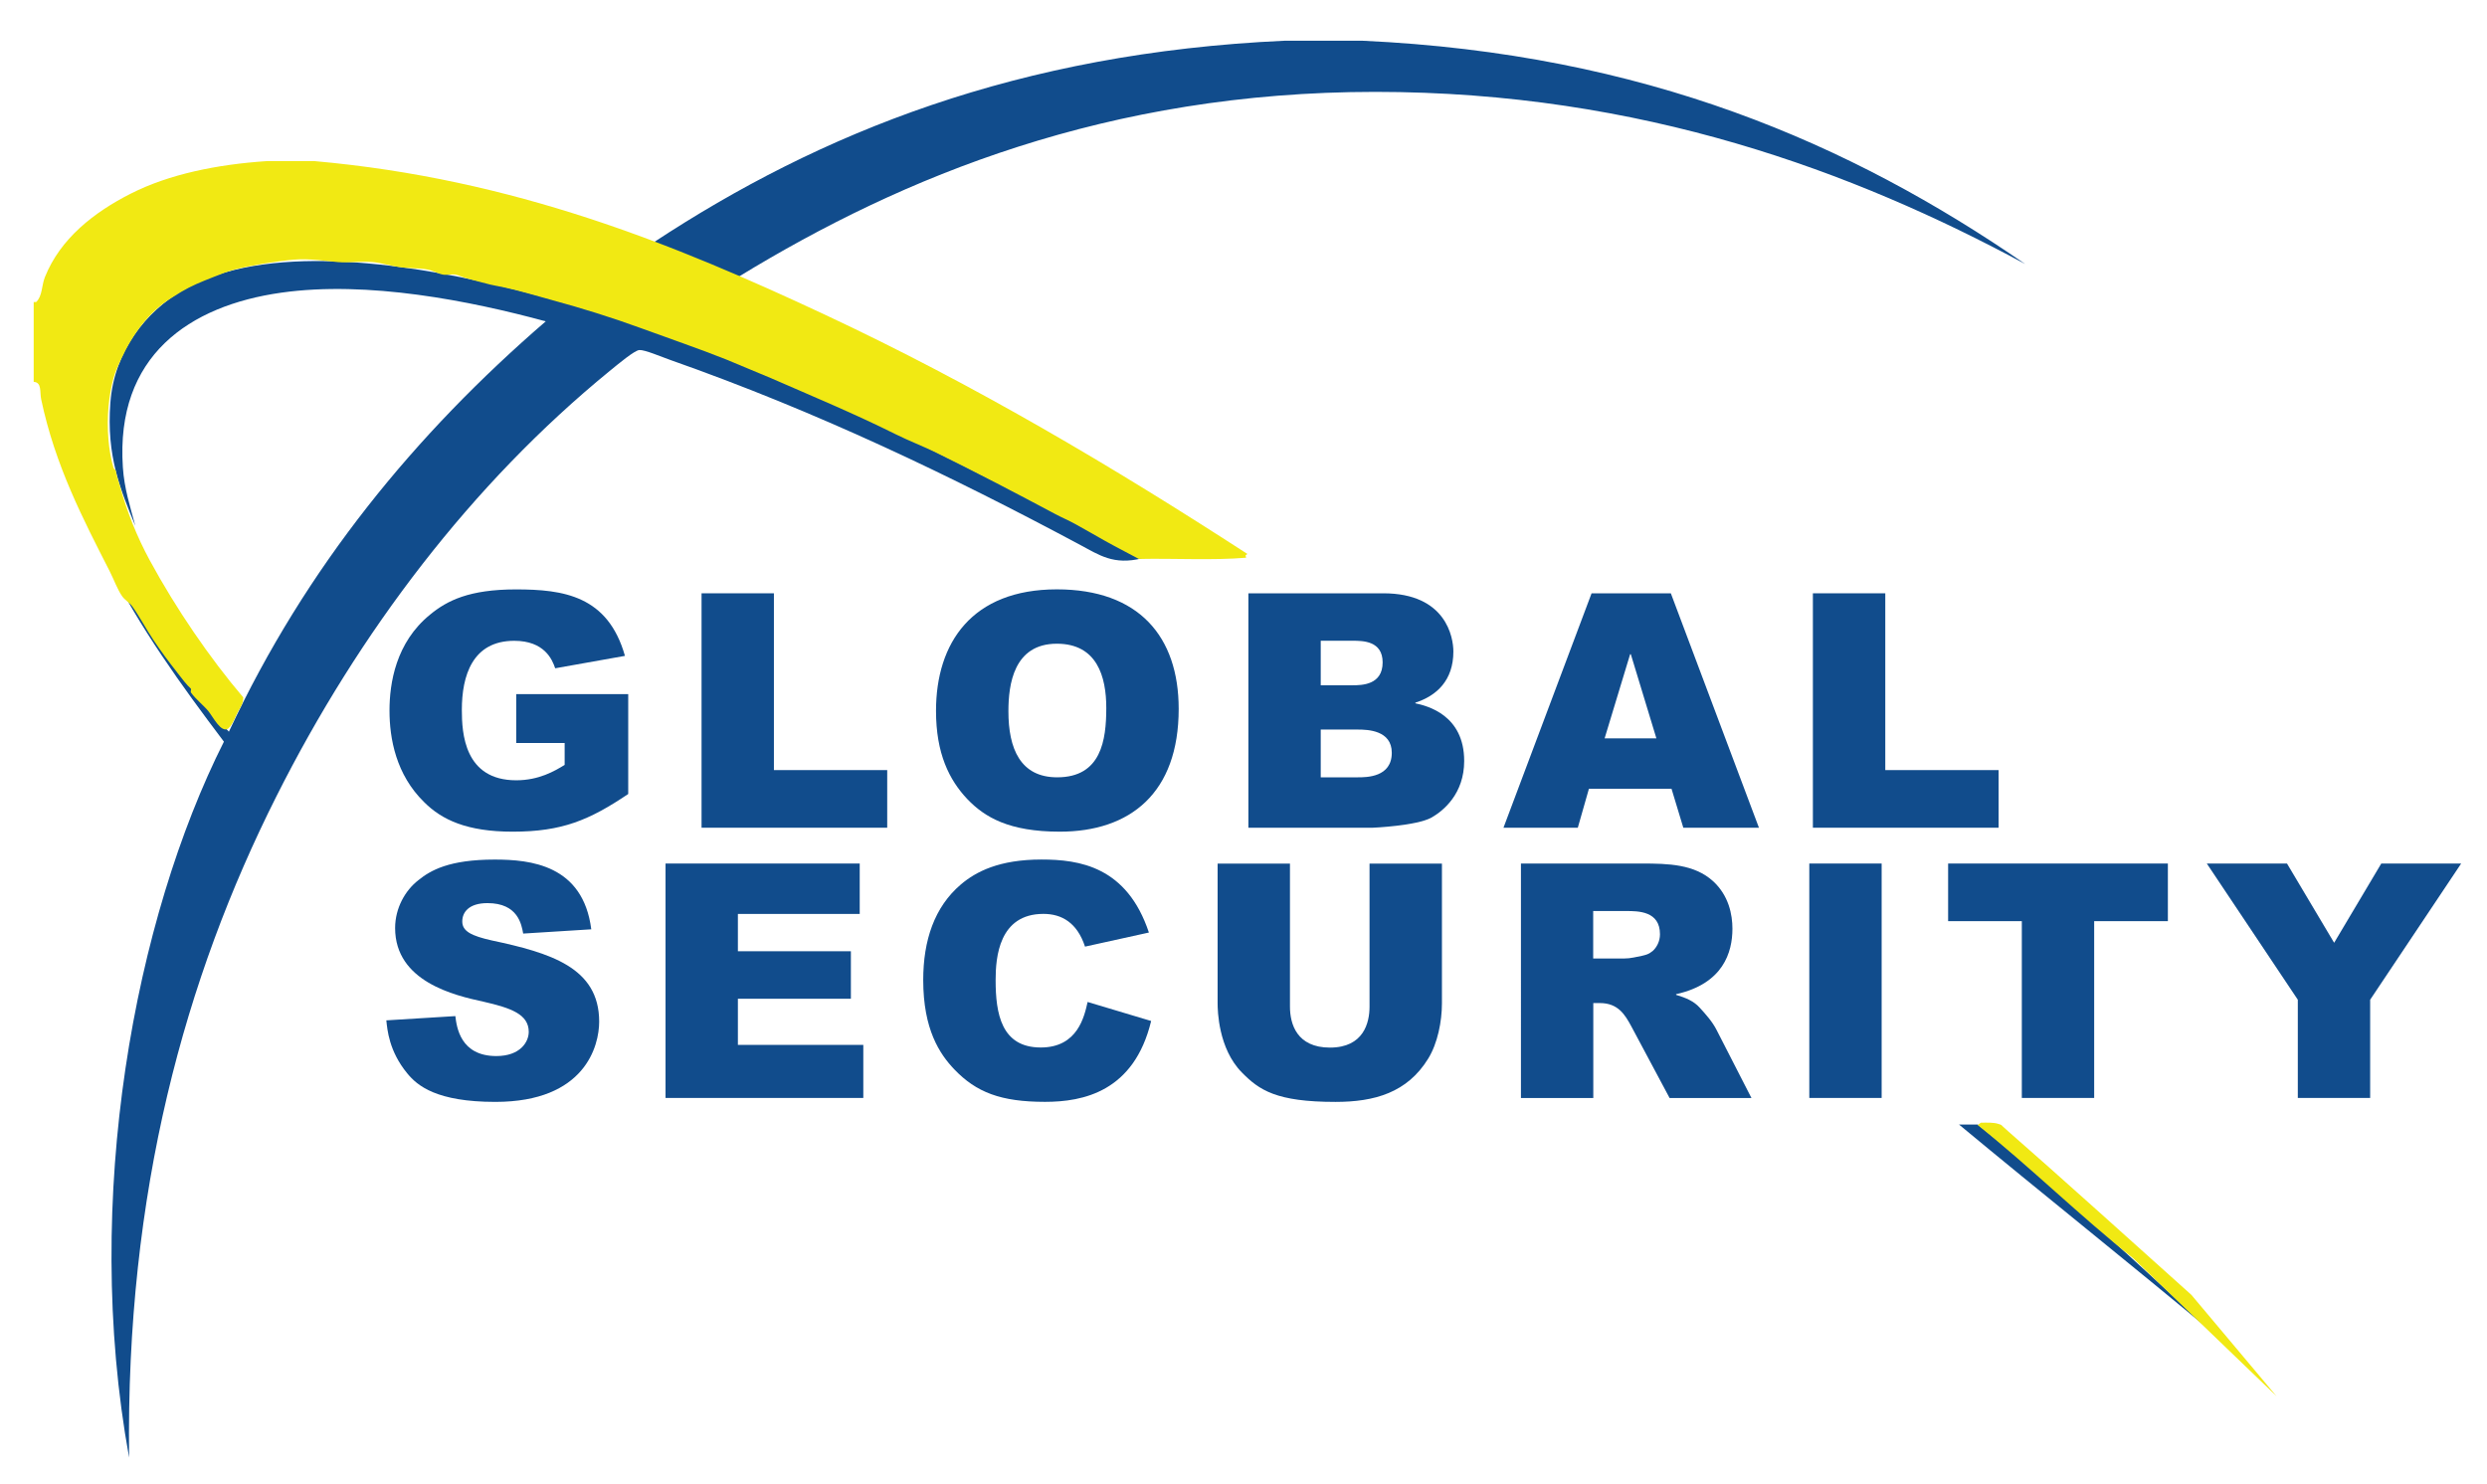 <?xml version="1.0" encoding="utf-8"?>
<!-- Generator: Adobe Illustrator 23.0.3, SVG Export Plug-In . SVG Version: 6.00 Build 0)  -->
<svg version="1.1" xmlns="http://www.w3.org/2000/svg" xmlns:xlink="http://www.w3.org/1999/xlink" x="0px" y="0px"
	 viewBox="0 0 478.5 285.5" style="enable-background:new 0 0 478.5 285.5;" xml:space="preserve">
<style type="text/css">
	.st0{fill-rule:evenodd;clip-rule:evenodd;fill:#114C8C;}
	.st1{fill-rule:evenodd;clip-rule:evenodd;fill:#F1E913;}
	.st2{fill:#114C8C;}
</style>
<g id="Layer_1">
	<path class="st0" d="M247.08,7.84c5.04,0,10.08,0,15.12,0c54.29,2.51,93.81,19.79,127.44,42.96
		C356.74,33.05,315.8,17.68,264.6,17.68c-51.43,0-90.88,16.27-122.4,35.52c-5.67-2.01-10.89-4.47-16.56-6.48
		C157.85,25.49,195.98,10.18,247.08,7.84z"/>
	<path class="st0" d="M20.52,108.16c6.37,12.67,14.37,23.71,22.56,34.56c-17.11,34.02-27.32,87.79-18.24,137.76
		c-0.66-51.1,10.79-92.33,28.32-127.2c15.94-31.71,37.66-60.24,64.08-81.84c1.74-1.42,4.82-4,5.76-4.08c1.01-0.09,4.15,1.27,6,1.92
		c28.4,10,53.93,22.27,78.72,35.52c3.77,2.01,6.52,4,12,2.64c-36.69-19.2-77.14-41.46-124.08-52.56
		c-18.01-4.26-44.77-8.28-60.48,0.96c-7.05,4.15-13.15,11.6-13.92,21.6c-0.8,10.41,1.96,16.8,4.8,23.76
		c-1.03-3.85-2.12-7.13-2.4-11.28c-1.44-21.44,12.78-31.1,30.48-33.6c16.63-2.35,36.33,1.57,50.88,5.52
		c-25.03,21.61-46.11,47.17-60.96,78.96C34.93,131.34,27.35,119.08,20.52,108.16z"/>
	<path class="st0" d="M426.36,256.96c-15.07-13.73-29.87-27.73-45.84-40.56c-1.2,0-2.4,0-3.6,0
		C392.69,229.5,410.64,243.8,426.36,256.96z"/>
	<g>
		<path class="st1" d="M139.68,69.16c-5.01-2-10.91-4.02-16.32-6c-5.54-2.03-11.53-3.9-17.52-5.52c-2.99-0.81-5.96-1.74-9.12-2.4
			c-0.75-0.16-1.6-0.28-2.4-0.48c-1.62-0.4-2.82-0.75-4.56-1.2c-0.65-0.17-1.55-0.63-2.16-0.72c-0.8-0.12-1.61,0.15-2.4,0
			c-0.98-0.18-1.88-0.77-2.88-0.96c-1.75-0.33-3.65-0.2-5.52-0.48c-1.69-0.25-3.4-0.81-5.04-0.96c-2.29-0.21-4.74,0.17-6.72,0
			c-1.89-0.17-5.56-0.73-8.4-0.48c-3.25,0.28-8.19,1.06-11.52,1.92c-1.36,0.35-2.72,0.9-4.08,1.44c-2.46,0.97-4.16,1.65-6.24,2.88
			c-0.53,0.31-1.16,0.73-1.92,1.2c-4.16,2.58-7.35,6.88-9.6,11.76c-0.52,1.12-1.11,2.38-1.44,3.6c-0.85,3.1-1.37,7.34-0.96,12
			c0.15,1.73,0.48,3.66,0.96,5.28c0.07,0.24,0.41,0.25,0.48,0.72c0.15,0.99,0.46,1.7,0.72,2.64c1.37,5.06,3.34,9.94,5.76,14.4
			c5.02,9.27,11.59,18.88,18,26.4c0.01,1.1-0.45,1.79-0.96,2.64c-0.45,0.76-0.98,2.49-1.92,3.36c-1.4,0.9-2.84-2.12-3.84-3.36
			c-0.85-1.05-2.44-2.29-3.36-3.6c-0.09-0.13,0.12-0.62,0-0.72c-0.81-0.71-1.77-2-2.64-3.12c-1.58-2.02-3.1-4.05-4.56-6.24
			c-1.39-2.07-2.6-4.42-4.08-6.48c-0.51-0.71-1.4-1.19-1.92-1.92c-0.93-1.31-1.6-3.23-2.4-4.8c-5.15-10.1-10.51-20.36-13.2-33.12
			c-0.3-1.42,0.17-3.26-1.44-3.36c0-5.12,0-10.24,0-15.36c0.16,0,0.32,0,0.48,0c1.22-1.18,1.02-3.15,1.68-4.8
			c2.95-7.38,9.39-12.45,16.56-16.08c7.34-3.71,16.51-5.6,26.16-6.24c3.04,0,6.08,0,9.12,0c38.46,3.41,69.32,16.02,98.16,29.52
			C187.5,74.03,214.03,89.76,240,106.6l-0.36,0.28l0.12,0.44c-6.42,0.54-13.82,0.1-20.64,0.24c-1.95-1.05-4.51-2.35-6.72-3.6
			c-1.64-0.93-3.55-2.03-5.52-3.12c-1.29-0.71-2.59-1.25-3.84-1.92c-7.47-3.98-14.99-7.92-22.8-11.76c-2.62-1.29-5.31-2.3-7.92-3.6
			c-7.79-3.89-15.8-7.22-24-10.8"/>
		<path class="st1" d="M381.12,216.04c1.3-0.01,2.52-0.06,3.37,0.24c0.89,0.32,0.02-0.21,1.91,1.44
			c8.39,7.3,26.78,23.88,35.22,31.45l16.39,19.51l-27.59-26.55c-10.26-8.14-19.69-17.46-29.91-25.64"/>
		<g>
			<path class="st1" d="M239.64,106.88c0.34,0.07,0.62,0.16,0.84,0.2"/>
		</g>
	</g>
</g>
<g id="Layer_2">
	<g>
		<path class="st2" d="M99.32,133.57h21.55v19.22c-7.5,5.04-12.73,7.25-22.24,7.25c-8.76,0-13.61-2.27-17.01-5.67
			c-5.42-5.29-6.68-12.22-6.68-17.64c0-5.23,1.2-13.1,7.81-18.46c3.28-2.71,7.56-4.85,16.51-4.85c9.13,0,17.7,1.2,20.98,12.79
			l-13.42,2.39c-0.57-1.7-2.08-5.29-7.88-5.29c-8.06,0-10.08,6.74-10.08,13.29c0,4.41,0.44,13.55,10.46,13.55
			c4.35,0,7.37-1.76,9.32-2.96v-4.22h-9.32V133.57z"/>
		<path class="st2" d="M148.9,114.17v34.02h21.8v11.09h-35.72v-45.11H148.9z"/>
		<path class="st2" d="M203.34,113.41c15.75,0,23.44,9.07,23.44,23c0,16.19-9.32,23.63-22.87,23.63c-9.77,0-14.43-2.77-17.77-6.24
			c-3.53-3.72-6.05-8.82-6.05-17.01C180.09,123.68,187.02,113.41,203.34,113.41z M203.4,149.58c8.5,0,9.45-7.18,9.45-13.36
			c0-5.99-1.76-12.35-9.51-12.35c-8.32,0-9.32,7.88-9.32,12.98C194.01,144.09,196.34,149.58,203.4,149.58z"/>
		<path class="st2" d="M266.15,114.17c12.1,0,13.48,8.5,13.48,11.21c0,5.54-3.21,8.51-7.31,9.83v0.13c2.33,0.5,9.39,2.27,9.39,11.09
			c0,6.3-3.97,9.58-6.3,10.9c-2.84,1.58-11.21,1.95-11.28,1.95h-23.94v-45.11H266.15z M254.11,131.87h6.05
			c1.89,0,5.86-0.06,5.86-4.41c0-4.16-3.84-4.16-5.8-4.16h-6.11V131.87z M254.11,149.58h7.12c1.7,0,6.55,0,6.55-4.72
			c0-4.35-4.66-4.47-6.55-4.47h-7.12V149.58z"/>
		<path class="st2" d="M305.71,151.78l-2.14,7.5h-14.3l16.95-45.11h15.25l16.95,45.11h-14.55l-2.27-7.5H305.71z M318.69,142.08
			l-4.92-16.19h-0.13l-4.91,16.19H318.69z"/>
		<path class="st2" d="M362.73,114.17v34.02h21.8v11.09H348.8v-45.11H362.73z"/>
		<path class="st2" d="M87.61,195.53c0.25,2.08,0.95,7.69,7.88,7.69c4.6,0,6.24-2.71,6.24-4.66c0-3.4-3.47-4.6-8.7-5.8
			c-5.54-1.2-17.01-3.84-17.01-14.18c0-3.84,1.95-7.25,4.47-9.2c2.33-1.89,5.92-3.97,14.68-3.97c6.87,0,17.01,1.01,18.59,13.42
			l-13.1,0.82c-0.32-1.76-1.01-5.86-6.87-5.86c-3.59,0-4.85,1.76-4.85,3.53c0,1.89,1.76,2.77,5.67,3.65
			c11.21,2.39,20.67,5.17,20.67,15.63c0,4.66-2.71,15.44-19.97,15.44c-11.28,0-15-3.09-16.95-5.48c-3.53-4.28-3.84-8.44-4.03-10.21
			L87.61,195.53z"/>
		<path class="st2" d="M165.41,166.17v9.7h-23.44v7.18h21.74v9.14h-21.74v8.88h24.13v10.21h-38.05v-45.11H165.41z"/>
		<path class="st2" d="M221.48,196.47c-3.28,13.61-13.1,15.56-20.41,15.56c-8.51,0-13.23-1.83-17.45-6.24
			c-2.83-2.96-5.99-7.69-5.99-17.2c0-7.62,2.14-14.05,7.25-18.4c2.9-2.46,7.37-4.79,15.5-4.79c7.25,0,16.44,1.32,20.67,14.05
			l-12.29,2.71c-1.51-4.6-4.47-6.3-8-6.3c-8.57,0-9.2,8.38-9.2,12.73c0,6.43,1.07,12.98,8.69,12.98c7.12,0,8.38-5.99,9.01-8.76
			L221.48,196.47z"/>
		<path class="st2" d="M277.43,166.17v26.9c0,3.46-0.82,7.69-2.65,10.65c-4.03,6.55-10.33,8.32-17.83,8.32
			c-11.4,0-14.68-2.27-18.02-5.67c-4.54-4.6-4.66-11.97-4.66-13.29v-26.9h13.92v27.53c0,3.34,1.32,7.88,7.69,7.88
			c6.49,0,7.62-4.79,7.62-7.88v-27.53H277.43z"/>
		<path class="st2" d="M292.61,166.17h23.25c5.17,0,10.14,0.13,13.74,3.4c3.02,2.77,3.72,6.43,3.72,9.14
			c0,4.54-1.76,10.58-10.84,12.6v0.13c1.89,0.57,3.4,1.2,4.54,2.46c1.2,1.32,2.46,2.71,3.28,4.35l6.68,13.04h-15.75l-7.37-13.8
			c-1.2-2.21-2.52-4.47-6.05-4.47h-1.26v18.27h-13.92V166.17z M306.53,184.44h6.05c0.5,0,1.13-0.06,1.76-0.19
			c2.65-0.5,2.83-0.63,3.65-1.26c0.76-0.69,1.39-1.83,1.39-3.21c0-4.47-4.16-4.47-6.55-4.47h-6.3V184.44z"/>
		<path class="st2" d="M362.03,166.17v45.11h-13.92v-45.11H362.03z"/>
		<path class="st2" d="M417.1,166.17v11.09h-14.18v34.02H389v-34.02h-14.18v-11.09H417.1z"/>
		<path class="st2" d="M440.02,166.17l9.07,15.25l9.07-15.25h15.37l-17.51,26.21v18.9H442.1v-18.9l-17.51-26.21H440.02z"/>
	</g>
</g>
</svg>
